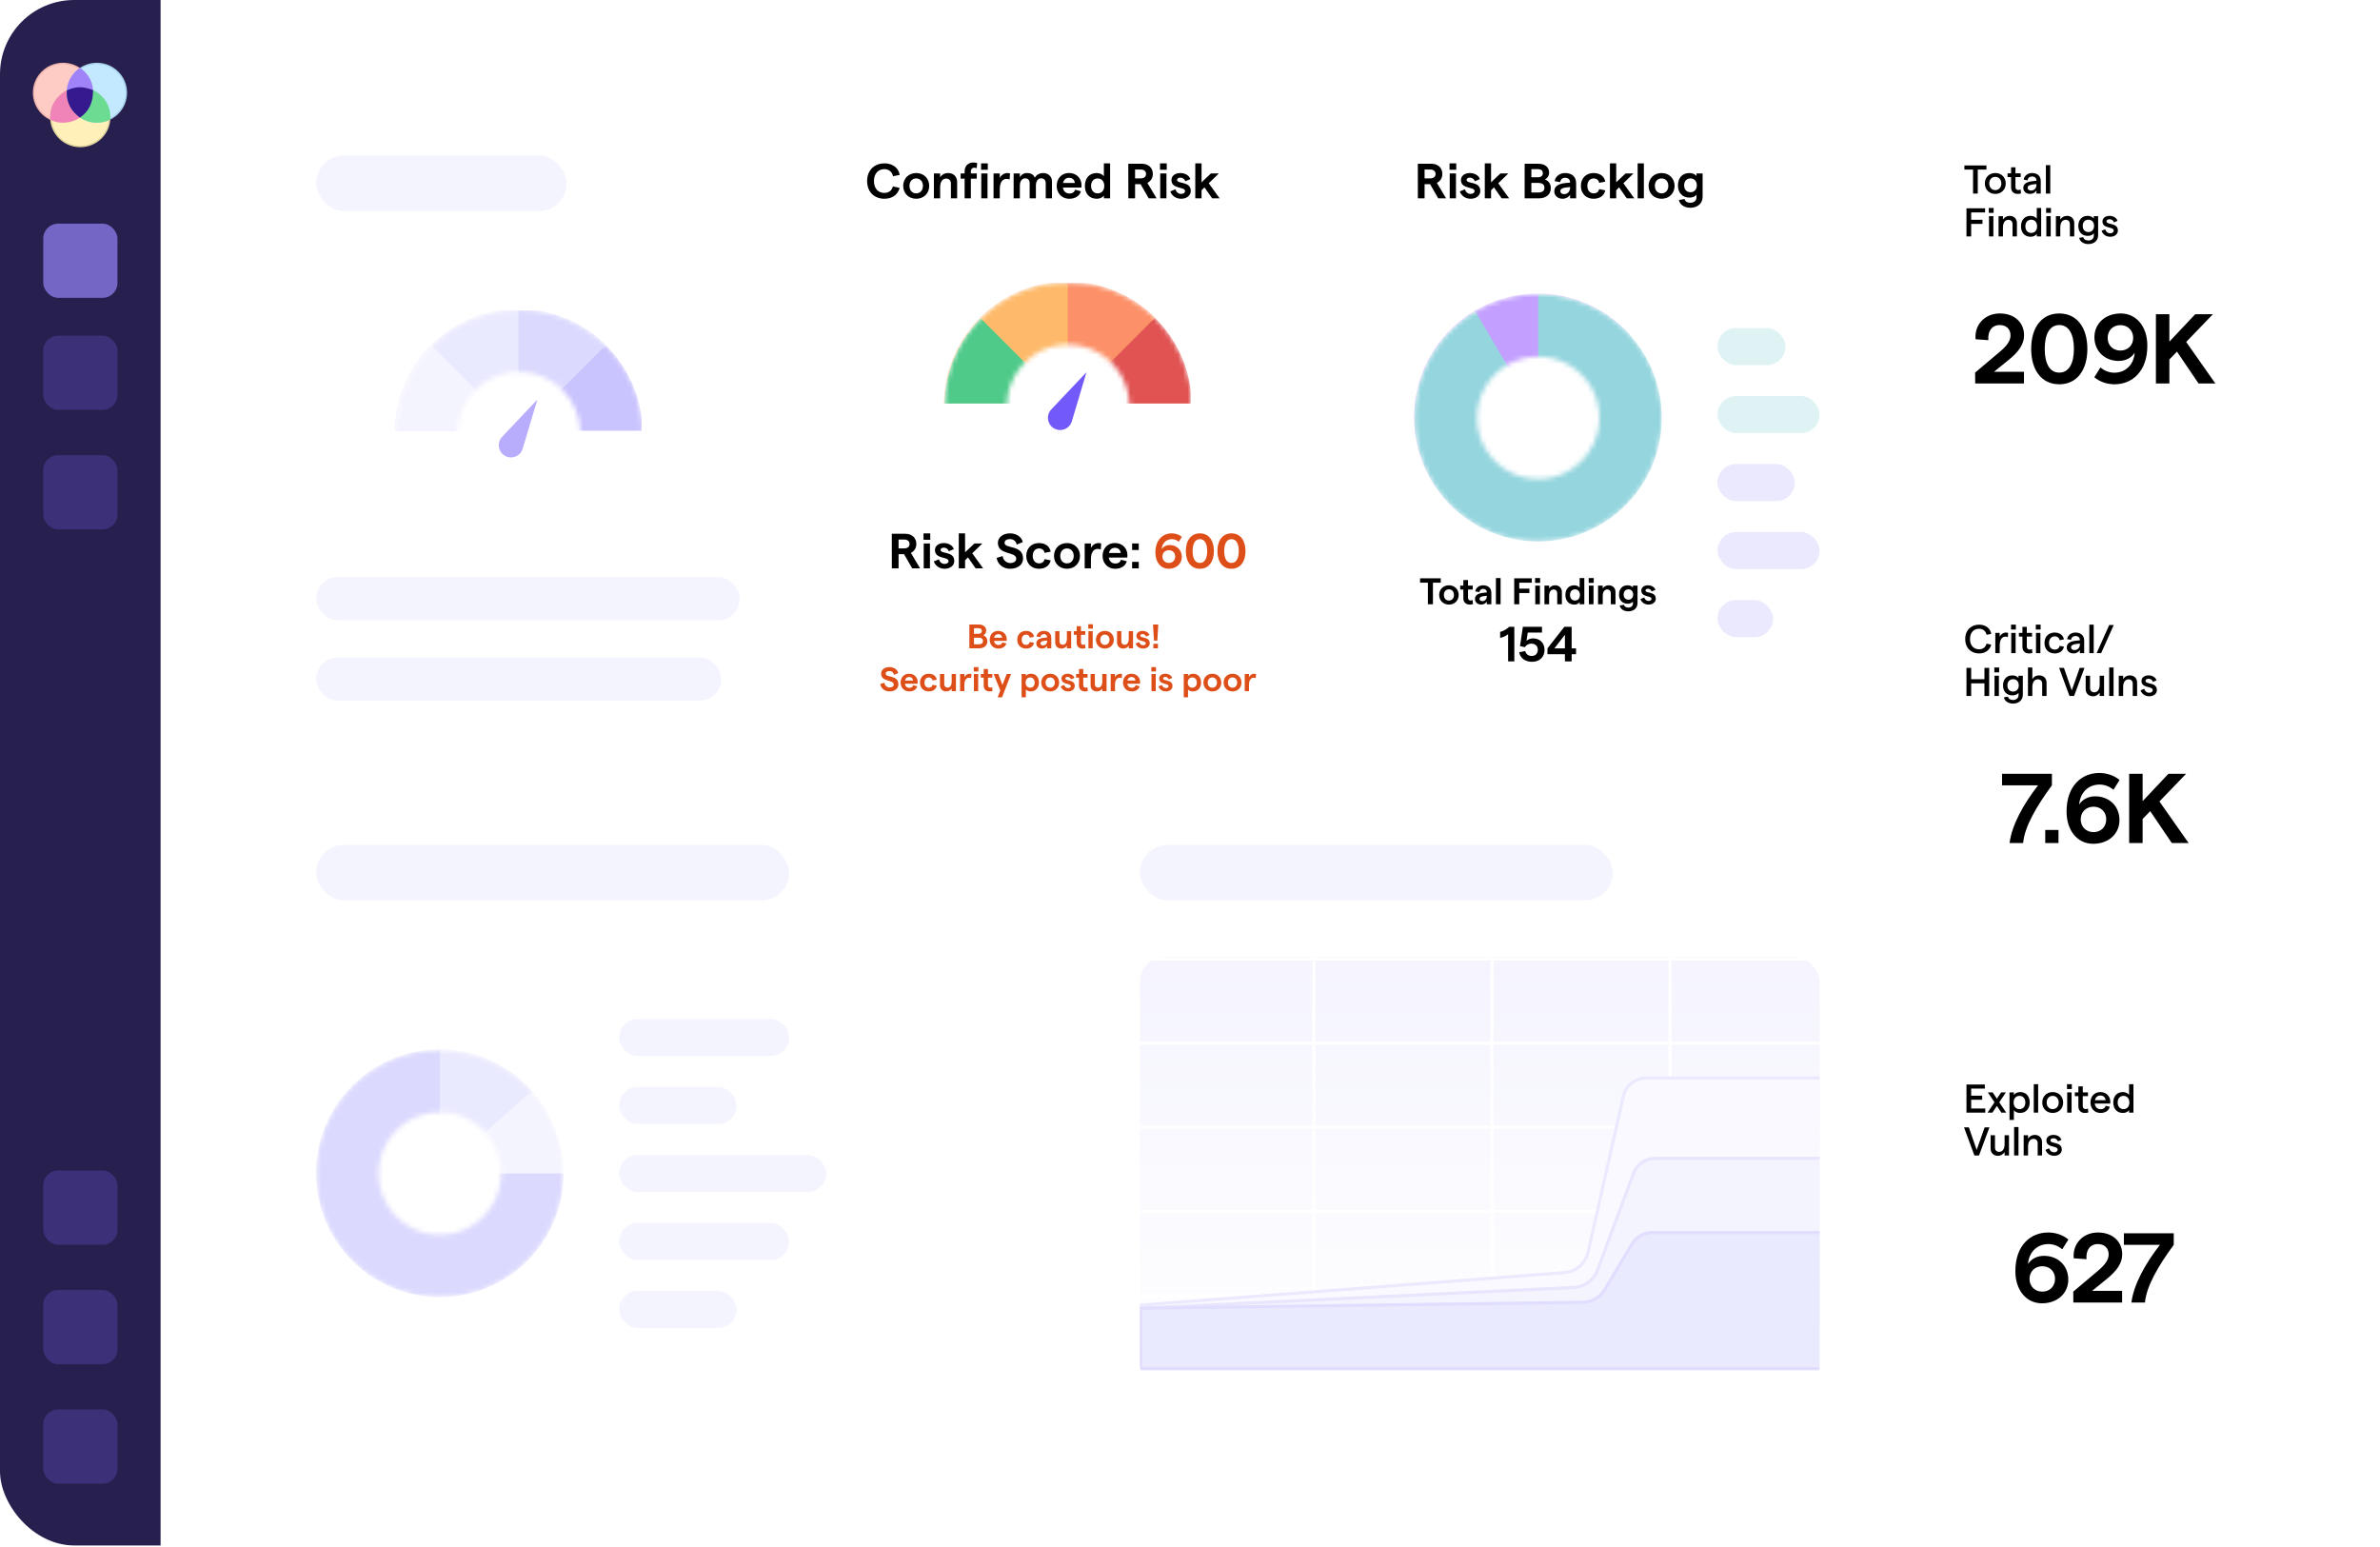 <?xml version="1.0" encoding="UTF-8"?> <svg xmlns="http://www.w3.org/2000/svg" width="500" height="325" viewBox="0 0 500 325" fill="none"><g clip-path="url(#clip0_7017_33074)"><rect width="500" height="324.675" fill="white"></rect><rect width="33.766" height="324.675" fill="#27204F"></rect><g clip-path="url(#clip1_7017_33074)"><path d="M8.867 15.133C11.283 12.732 15.205 12.732 17.621 15.133C20.037 17.534 20.037 21.428 17.621 23.829C15.205 26.23 11.283 26.23 8.867 23.829C6.451 21.429 6.451 17.534 8.867 15.133Z" fill="#FFCCC5"></path><path d="M13.244 25.779C11.62 25.779 9.996 25.165 8.759 23.936C7.562 22.746 6.903 21.164 6.903 19.48C6.903 17.797 7.562 16.215 8.759 15.025C11.233 12.567 15.255 12.567 17.728 15.025C18.925 16.214 19.585 17.797 19.585 19.48C19.585 21.164 18.925 22.746 17.728 23.936C16.492 25.165 14.868 25.779 13.244 25.779ZM8.974 15.24C7.834 16.372 7.206 17.878 7.206 19.48C7.206 21.083 7.834 22.588 8.974 23.721C10.151 24.891 11.698 25.476 13.244 25.476C14.79 25.476 16.337 24.891 17.515 23.721C18.654 22.588 19.282 21.083 19.282 19.48C19.282 17.878 18.654 16.372 17.515 15.24C15.16 12.9 11.328 12.9 8.974 15.24Z" fill="#EEB3AB"></path><path d="M12.483 20.282C14.899 17.88 18.822 17.88 21.238 20.282C23.654 22.683 23.654 26.576 21.238 28.977C18.822 31.379 14.899 31.379 12.483 28.977C10.067 26.576 10.067 22.682 12.483 20.282Z" fill="#FFEFB8"></path><path d="M16.861 30.93C15.237 30.93 13.613 30.315 12.377 29.087C11.18 27.896 10.52 26.315 10.52 24.631C10.52 22.948 11.18 21.366 12.377 20.175C14.849 17.718 18.873 17.718 21.345 20.175C22.542 21.365 23.201 22.947 23.201 24.631C23.201 26.314 22.542 27.896 21.345 29.087C20.108 30.315 18.484 30.93 16.86 30.93H16.861ZM16.861 18.635C15.314 18.635 13.768 19.221 12.591 20.39C11.451 21.523 10.824 23.029 10.824 24.631C10.824 26.233 11.451 27.739 12.591 28.872C13.768 30.041 15.315 30.627 16.861 30.627C18.408 30.627 19.954 30.041 21.131 28.872C22.271 27.739 22.898 26.233 22.898 24.631C22.898 23.029 22.271 21.523 21.131 20.39C19.954 19.22 18.407 18.635 16.861 18.635Z" fill="#E0D19B"></path><path d="M15.975 15.133C18.391 12.732 22.314 12.732 24.73 15.133C27.146 17.534 27.146 21.428 24.73 23.829C22.314 26.23 18.391 26.23 15.975 23.829C13.559 21.428 13.559 17.533 15.975 15.133Z" fill="#C2E9FF"></path><path d="M20.352 25.779C18.728 25.779 17.104 25.165 15.868 23.936C14.671 22.746 14.011 21.164 14.011 19.48C14.011 17.797 14.671 16.215 15.868 15.025C18.34 12.567 22.363 12.567 24.836 15.025C26.033 16.214 26.692 17.797 26.692 19.48C26.692 21.164 26.033 22.746 24.836 23.936C23.599 25.165 21.975 25.779 20.351 25.779H20.352ZM20.352 13.485C18.805 13.485 17.259 14.07 16.082 15.24C14.943 16.372 14.315 17.878 14.315 19.48C14.315 21.083 14.943 22.588 16.082 23.721C18.437 26.061 22.268 26.061 24.623 23.721C25.762 22.588 26.39 21.083 26.39 19.48C26.39 17.878 25.762 16.372 24.623 15.24C23.446 14.069 21.899 13.485 20.353 13.485H20.352Z" fill="#A7D1EA"></path><path fill-rule="evenodd" clip-rule="evenodd" d="M14.03 18.989C14.18 16.982 15.233 15.3 16.798 14.262C18.38 15.29 19.439 16.982 19.555 18.926C19.671 20.87 18.459 23.048 16.817 24.532C14.95 23.283 13.881 20.997 14.03 18.989Z" fill="#A183F9"></path><path fill-rule="evenodd" clip-rule="evenodd" d="M19.554 18.927C19.4 21.108 18.499 22.89 16.801 24.704C14.935 25.96 12.543 26.118 10.544 25.184C10.385 23.39 10.997 21.547 12.376 20.175C12.874 19.681 13.434 19.285 14.031 18.99C16.035 18.526 17.331 18.387 19.554 18.927Z" fill="#F084B8"></path><path fill-rule="evenodd" clip-rule="evenodd" d="M23.182 25.121C23.32 23.347 22.731 21.546 21.361 20.189C20.828 19.658 20.2 19.227 19.555 18.926C17.408 18.323 16.441 18.08 14.053 19.004C13.915 20.778 14.549 22.549 15.914 23.906C16.205 24.195 16.424 24.403 16.801 24.703C18.705 25.986 21.156 26.121 23.182 25.121Z" fill="#6CDC92"></path><path d="M16.801 24.702C18.736 23.343 19.555 21.562 19.555 18.925C17.569 18.158 15.985 18.079 14.03 18.988C13.887 21.661 15.016 23.402 16.801 24.702Z" fill="#35198E"></path></g><g filter="url(#filter0_d_7017_33074)"><rect x="9.091" y="45.426" width="15.584" height="15.584" rx="3.117" fill="#7466C5"></rect></g><rect x="9.091" y="70.523" width="15.584" height="15.584" rx="3.117" fill="#3C3178"></rect><rect x="9.091" y="95.623" width="15.584" height="15.584" rx="3.117" fill="#3C3178"></rect><rect x="9.091" y="245.906" width="15.584" height="15.584" rx="3.117" fill="#3C3178"></rect><rect x="9.091" y="271.006" width="15.584" height="15.584" rx="3.117" fill="#3C3178"></rect><rect x="9.091" y="296.104" width="15.584" height="15.584" rx="3.117" fill="#3C3178"></rect><rect width="466.234" height="324.675" transform="translate(33.766)" fill="white"></rect><g filter="url(#filter1_d_7017_33074)"><rect x="400.649" y="20.779" width="78.571" height="90.043" rx="5.195" fill="white" shape-rendering="crispEdges"></rect><path d="M414.509 40.672V35.624H412.686V34.763H417.32V35.624H415.497V40.672H414.509ZM419.18 40.739C417.897 40.739 416.985 39.819 416.985 38.545C416.985 37.27 417.897 36.35 419.18 36.35C420.454 36.35 421.375 37.27 421.375 38.545C421.375 39.819 420.454 40.739 419.18 40.739ZM417.913 38.545C417.913 39.363 418.42 39.938 419.18 39.938C419.931 39.938 420.446 39.363 420.446 38.545C420.446 37.726 419.931 37.152 419.18 37.152C418.42 37.152 417.913 37.726 417.913 38.545ZM424.573 40.638C424.371 40.706 424.134 40.739 423.898 40.739C423.096 40.739 422.497 40.3 422.497 39.33V37.202H421.754V36.417H422.497V35.151H423.417V36.417H424.514V37.202H423.417V39.279C423.417 39.701 423.653 39.921 423.999 39.921C424.16 39.921 424.354 39.895 424.514 39.819L424.573 40.638ZM427.824 37.92C427.824 37.397 427.461 37.076 426.904 37.076C426.389 37.076 426.026 37.38 425.967 37.886L425.14 37.734C425.275 36.898 426.001 36.35 426.904 36.35C427.985 36.35 428.728 36.958 428.728 38.021V40.672H427.824V40.022C427.58 40.452 427.056 40.739 426.491 40.739C425.646 40.739 425.064 40.208 425.064 39.482C425.064 38.646 425.714 38.199 427.022 38.063L427.824 37.979V37.92ZM425.967 39.456C425.967 39.794 426.246 40.03 426.676 40.03C427.394 40.03 427.816 39.532 427.824 38.84V38.663L427.014 38.756C426.322 38.832 425.967 39.085 425.967 39.456ZM429.809 40.672V34.695H430.729V40.672H429.809ZM413.125 49.672V43.763H417.033V44.624H414.113V46.177H416.485V47.038H414.113V49.672H413.125ZM417.856 49.672V45.417H418.776V49.672H417.856ZM417.814 44.717V43.695H418.827V44.717H417.814ZM419.867 49.672V45.417H420.787V46.126C421.074 45.671 421.564 45.35 422.189 45.35C423.092 45.35 423.725 45.949 423.725 46.869V49.672H422.805V47.08C422.805 46.548 422.476 46.177 421.935 46.177C421.218 46.177 420.787 46.785 420.787 47.806V49.672H419.867ZM426.612 49.739C425.312 49.739 424.577 48.828 424.577 47.545C424.577 46.261 425.312 45.35 426.595 45.35C427.144 45.35 427.642 45.595 427.895 45.949V43.695H428.815V49.672H427.895V49.132C427.692 49.486 427.177 49.739 426.612 49.739ZM425.498 47.545C425.498 48.38 425.987 48.938 426.73 48.938C427.473 48.938 427.962 48.38 427.962 47.545C427.962 46.7 427.473 46.152 426.73 46.152C425.987 46.152 425.498 46.7 425.498 47.545ZM429.9 49.672V45.417H430.82V49.672H429.9ZM429.858 44.717V43.695H430.871V44.717H429.858ZM431.911 49.672V45.417H432.832V46.126C433.119 45.671 433.608 45.35 434.233 45.35C435.136 45.35 435.769 45.949 435.769 46.869V49.672H434.849V47.08C434.849 46.548 434.52 46.177 433.98 46.177C433.262 46.177 432.832 46.785 432.832 47.806V49.672H431.911ZM438.614 49.554C437.347 49.554 436.621 48.684 436.621 47.452C436.621 46.219 437.347 45.35 438.597 45.35C439.137 45.35 439.627 45.578 439.871 45.907V45.417H440.783V49.435C440.783 50.533 439.947 51.276 438.723 51.276C437.727 51.276 436.942 50.744 436.807 49.959L437.668 49.824C437.719 50.246 438.166 50.525 438.723 50.525C439.407 50.525 439.88 50.119 439.88 49.528V49.013C439.669 49.334 439.171 49.554 438.614 49.554ZM437.542 47.452C437.542 48.237 438.014 48.752 438.74 48.752C439.458 48.752 439.931 48.237 439.931 47.452C439.931 46.667 439.458 46.152 438.74 46.152C438.014 46.152 437.542 46.667 437.542 47.452ZM443.33 49.739C442.292 49.739 441.701 49.098 441.507 48.49L442.267 48.169C442.41 48.625 442.739 49.005 443.33 49.005C443.769 49.005 444.065 48.752 444.065 48.448C444.065 47.528 441.693 48.127 441.693 46.515C441.693 45.848 442.275 45.35 443.195 45.35C443.997 45.35 444.673 45.772 444.858 46.397L444.099 46.717C443.989 46.295 443.592 46.059 443.204 46.059C442.799 46.059 442.545 46.219 442.545 46.498C442.545 47.317 444.934 46.692 444.934 48.439C444.934 49.174 444.293 49.739 443.33 49.739Z" fill="black"></path><path d="M414.959 80.564L414.938 78.279L420.112 73.915C421.692 72.585 422.377 71.546 422.377 70.445C422.377 69.136 421.484 68.284 420.112 68.284C418.492 68.284 417.557 69.552 417.723 71.463L415.042 71.276C414.751 68.18 417.037 65.853 420.112 65.853C423.188 65.853 425.224 67.723 425.224 70.445C425.224 72.273 424.164 73.894 421.775 75.785L418.907 78.112H425.203V80.564H414.959ZM432.62 80.731C428.921 80.731 426.718 77.78 426.718 73.292C426.718 68.803 428.921 65.853 432.62 65.853C436.318 65.853 438.521 68.803 438.521 73.292C438.521 77.78 436.318 80.731 432.62 80.731ZM429.565 73.292C429.565 76.409 430.625 78.279 432.62 78.279C434.614 78.279 435.695 76.409 435.695 73.292C435.695 70.175 434.614 68.284 432.62 68.284C430.625 68.284 429.565 70.175 429.565 73.292ZM445.115 75.827C442.144 75.827 440.004 73.749 440.004 70.84C440.004 67.931 442.31 65.853 445.531 65.853C448.814 65.853 451.121 68.596 451.121 72.627C451.121 78.071 447.9 80.731 444.243 80.731C442.684 80.731 441.147 80.232 439.983 79.255L441.271 77.198C442.019 77.842 443.058 78.299 444.18 78.299C446.591 78.299 448.295 76.554 448.461 74.102C447.796 75.183 446.549 75.827 445.115 75.827ZM442.788 70.985C442.767 72.523 443.89 73.645 445.448 73.645C447.027 73.645 448.149 72.523 448.149 70.985C448.149 69.427 447.027 68.305 445.448 68.305C443.89 68.305 442.788 69.427 442.788 70.985ZM455.75 80.564H452.924V66.019H455.75V71.775L461.174 66.019H464.893L459.283 71.837L465.413 80.564H461.88L457.35 73.874L455.75 75.515V80.564Z" fill="black"></path></g><g filter="url(#filter2_d_7017_33074)"><rect x="400.649" y="117.316" width="78.571" height="90.043" rx="5.195" fill="white" shape-rendering="crispEdges"></rect><path d="M415.767 137.277C414.239 137.277 412.863 136.272 412.863 134.254C412.863 132.237 414.256 131.232 415.767 131.232C417.135 131.232 418.122 131.984 418.333 133.157L417.354 133.368C417.185 132.575 416.586 132.093 415.767 132.093C414.687 132.093 413.868 132.853 413.868 134.254C413.868 135.656 414.678 136.407 415.767 136.407C416.594 136.407 417.152 135.96 417.337 135.217L418.325 135.428C418.038 136.567 417.092 137.277 415.767 137.277ZM421.825 133.849C421.673 133.782 421.471 133.748 421.277 133.748C420.652 133.748 420.103 134.305 420.103 135.622V137.209H419.183V132.954H420.103V133.765C420.331 133.258 420.888 132.887 421.403 132.887C421.564 132.887 421.749 132.912 421.876 132.963L421.825 133.849ZM422.53 137.209V132.954H423.45V137.209H422.53ZM422.488 132.254V131.232H423.501V132.254H422.488ZM426.956 137.175C426.753 137.243 426.517 137.277 426.28 137.277C425.479 137.277 424.879 136.838 424.879 135.867V133.74H424.136V132.954H424.879V131.688H425.799V132.954H426.897V133.74H425.799V135.816C425.799 136.238 426.036 136.458 426.382 136.458C426.542 136.458 426.736 136.432 426.897 136.356L426.956 137.175ZM427.732 137.209V132.954H428.652V137.209H427.732ZM427.69 132.254V131.232H428.703V132.254H427.69ZM431.651 137.277C430.376 137.277 429.515 136.39 429.515 135.082C429.515 133.773 430.376 132.887 431.651 132.887C432.698 132.887 433.449 133.444 433.593 134.322L432.698 134.499C432.613 134.018 432.217 133.689 431.676 133.689C430.942 133.689 430.469 134.238 430.469 135.082C430.469 135.926 430.95 136.475 431.676 136.475C432.217 136.475 432.597 136.179 432.698 135.681L433.601 135.858C433.424 136.745 432.689 137.277 431.651 137.277ZM436.95 134.457C436.95 133.934 436.587 133.613 436.03 133.613C435.515 133.613 435.152 133.917 435.093 134.423L434.266 134.271C434.401 133.436 435.127 132.887 436.03 132.887C437.111 132.887 437.853 133.495 437.853 134.558V137.209H436.95V136.559C436.705 136.99 436.182 137.277 435.616 137.277C434.772 137.277 434.19 136.745 434.19 136.019C434.19 135.183 434.84 134.736 436.148 134.601L436.95 134.516V134.457ZM435.093 135.993C435.093 136.331 435.372 136.567 435.802 136.567C436.52 136.567 436.942 136.069 436.95 135.377V135.2L436.14 135.293C435.448 135.369 435.093 135.622 435.093 135.993ZM438.935 137.209V131.232H439.855V137.209H438.935ZM440.465 137.217L443.116 131.3H444.07L441.411 137.217H440.465ZM416.898 140.3H417.894V146.209H416.898V143.558H414.113V146.209H413.125V140.3H414.113V142.689H416.898V140.3ZM419.018 146.209V141.954H419.938V146.209H419.018ZM418.976 141.254V140.232H419.989V141.254H418.976ZM422.794 146.091C421.528 146.091 420.802 145.221 420.802 143.989C420.802 142.756 421.528 141.887 422.777 141.887C423.317 141.887 423.807 142.115 424.052 142.444V141.954H424.963V145.973C424.963 147.07 424.128 147.813 422.904 147.813C421.908 147.813 421.123 147.281 420.987 146.496L421.849 146.361C421.899 146.783 422.347 147.062 422.904 147.062C423.587 147.062 424.06 146.656 424.06 146.065V145.551C423.849 145.871 423.351 146.091 422.794 146.091ZM421.722 143.989C421.722 144.774 422.195 145.289 422.921 145.289C423.638 145.289 424.111 144.774 424.111 143.989C424.111 143.204 423.638 142.689 422.921 142.689C422.195 142.689 421.722 143.204 421.722 143.989ZM426.042 146.209V140.232H426.962V142.689C427.257 142.157 427.755 141.887 428.355 141.887C429.317 141.887 429.95 142.486 429.95 143.415V146.209H429.03V143.626C429.03 143.06 428.676 142.714 428.102 142.714C427.393 142.714 426.962 143.33 426.962 144.369V146.209H426.042ZM434.762 146.209L432.585 140.3H433.598L435.244 145.044L436.915 140.3H437.92L435.733 146.209H434.762ZM442.026 141.954V146.209H441.106V145.5C440.819 145.956 440.329 146.277 439.705 146.277C438.801 146.277 438.168 145.677 438.168 144.757V141.954H439.088V144.546C439.088 145.078 439.418 145.449 439.958 145.449C440.675 145.449 441.106 144.841 441.106 143.82V141.954H442.026ZM443.106 146.209V140.232H444.026V146.209H443.106ZM445.118 146.209V141.954H446.038V142.664C446.325 142.208 446.815 141.887 447.439 141.887C448.342 141.887 448.976 142.486 448.976 143.406V146.209H448.055V143.617C448.055 143.086 447.726 142.714 447.186 142.714C446.468 142.714 446.038 143.322 446.038 144.343V146.209H445.118ZM451.525 146.277C450.486 146.277 449.895 145.635 449.701 145.027L450.461 144.706C450.604 145.162 450.934 145.542 451.525 145.542C451.964 145.542 452.259 145.289 452.259 144.985C452.259 144.065 449.887 144.664 449.887 143.052C449.887 142.385 450.469 141.887 451.39 141.887C452.191 141.887 452.867 142.309 453.053 142.934L452.293 143.254C452.183 142.832 451.786 142.596 451.398 142.596C450.993 142.596 450.74 142.756 450.74 143.035C450.74 143.854 453.129 143.229 453.129 144.977C453.129 145.711 452.487 146.277 451.525 146.277Z" fill="black"></path><path d="M422.18 177.102C422.658 173.32 425.068 168.977 428.165 164.987H420.601V162.556H431.074V164.987C427.832 169.372 425.318 173.715 425.027 177.102H422.18ZM429.673 174.359H432.458V177.102H429.673V174.359ZM440.158 167.294C443.129 167.294 445.269 169.372 445.269 172.281C445.269 175.19 442.963 177.268 439.742 177.268C436.459 177.268 434.152 174.525 434.152 170.494C434.152 165.05 437.373 162.39 441.03 162.39C442.589 162.39 444.126 162.889 445.29 163.865L444.002 165.922C443.254 165.278 442.215 164.821 441.093 164.821C438.682 164.821 436.978 166.566 436.812 169.018C437.477 167.938 438.724 167.294 440.158 167.294ZM437.124 172.135C437.124 173.694 438.246 174.816 439.825 174.816C441.383 174.816 442.485 173.694 442.485 172.135C442.506 170.598 441.383 169.476 439.825 169.476C438.246 169.476 437.124 170.598 437.124 172.135ZM450.13 177.102H447.304V162.556H450.13V168.312L455.553 162.556H459.272L453.662 168.374L459.792 177.102H456.259L451.73 170.411L450.13 172.052V177.102Z" fill="black"></path></g><g filter="url(#filter3_d_7017_33074)"><rect x="400.649" y="213.854" width="78.571" height="90.043" rx="5.195" fill="white" shape-rendering="crispEdges"></rect><path d="M413.125 233.746V227.837H416.983V228.698H414.113V230.184H416.426V231.045H414.113V232.877H417.076V233.746H413.125ZM420.454 233.746L419.517 232.336L418.571 233.746H417.55L419.01 231.577L417.618 229.492H418.622L419.517 230.817L420.403 229.492H421.408L420.015 231.577L421.475 233.746H420.454ZM422.167 235.282V229.492H423.087V230.032C423.324 229.686 423.822 229.424 424.413 229.424C425.671 229.424 426.413 230.336 426.413 231.619C426.413 232.902 425.637 233.814 424.362 233.814C423.847 233.814 423.349 233.594 423.087 233.256V235.282H422.167ZM423.028 231.619C423.028 232.455 423.518 233.012 424.261 233.012C425.004 233.012 425.493 232.455 425.493 231.619C425.493 230.775 425.004 230.226 424.261 230.226C423.518 230.226 423.028 230.775 423.028 231.619ZM427.262 233.746V227.769H428.182V233.746H427.262ZM431.24 233.814C429.957 233.814 429.045 232.893 429.045 231.619C429.045 230.344 429.957 229.424 431.24 229.424C432.515 229.424 433.435 230.344 433.435 231.619C433.435 232.893 432.515 233.814 431.24 233.814ZM429.974 231.619C429.974 232.438 430.481 233.012 431.24 233.012C431.992 233.012 432.507 232.438 432.507 231.619C432.507 230.8 431.992 230.226 431.24 230.226C430.481 230.226 429.974 230.8 429.974 231.619ZM434.286 233.746V229.492H435.206V233.746H434.286ZM434.243 228.791V227.769H435.256V228.791H434.243ZM438.711 233.712C438.509 233.78 438.272 233.814 438.036 233.814C437.234 233.814 436.635 233.375 436.635 232.404V230.277H435.892V229.492H436.635V228.225H437.555V229.492H438.652V230.277H437.555V232.353C437.555 232.775 437.791 232.995 438.137 232.995C438.298 232.995 438.492 232.969 438.652 232.893L438.711 233.712ZM439.169 231.619C439.169 230.471 439.895 229.424 441.245 229.424C442.613 229.424 443.339 230.42 443.339 231.458C443.339 231.585 443.33 231.762 443.322 231.838H440.072C440.156 232.573 440.629 233.029 441.304 233.029C441.862 233.029 442.258 232.767 442.368 232.303L443.238 232.522C443.01 233.341 442.284 233.814 441.288 233.814C439.937 233.814 439.169 232.767 439.169 231.619ZM440.114 231.138H442.36C442.301 230.564 441.921 230.15 441.245 230.15C440.663 230.15 440.249 230.505 440.114 231.138ZM446.001 233.814C444.701 233.814 443.967 232.902 443.967 231.619C443.967 230.336 444.701 229.424 445.984 229.424C446.533 229.424 447.031 229.669 447.284 230.023V227.769H448.204V233.746H447.284V233.206C447.082 233.56 446.567 233.814 446.001 233.814ZM444.887 231.619C444.887 232.455 445.376 233.012 446.119 233.012C446.862 233.012 447.352 232.455 447.352 231.619C447.352 230.775 446.862 230.226 446.119 230.226C445.376 230.226 444.887 230.775 444.887 231.619ZM414.788 242.746L412.61 236.837H413.623L415.269 241.581L416.941 236.837H417.945L415.759 242.746H414.788ZM422.052 238.492V242.746H421.132V242.037C420.844 242.493 420.355 242.814 419.73 242.814C418.827 242.814 418.194 242.214 418.194 241.294V238.492H419.114V241.083C419.114 241.615 419.443 241.986 419.983 241.986C420.701 241.986 421.132 241.379 421.132 240.357V238.492H422.052ZM423.132 242.746V236.769H424.052V242.746H423.132ZM425.143 242.746V238.492H426.063V239.201C426.35 238.745 426.84 238.424 427.465 238.424C428.368 238.424 429.001 239.023 429.001 239.943V242.746H428.081V240.155C428.081 239.623 427.752 239.251 427.211 239.251C426.494 239.251 426.063 239.859 426.063 240.881V242.746H425.143ZM431.55 242.814C430.512 242.814 429.921 242.172 429.727 241.564L430.486 241.243C430.63 241.699 430.959 242.079 431.55 242.079C431.989 242.079 432.285 241.826 432.285 241.522C432.285 240.602 429.912 241.201 429.912 239.589C429.912 238.922 430.495 238.424 431.415 238.424C432.217 238.424 432.892 238.846 433.078 239.471L432.318 239.792C432.209 239.369 431.812 239.133 431.423 239.133C431.018 239.133 430.765 239.293 430.765 239.572C430.765 240.391 433.154 239.766 433.154 241.514C433.154 242.248 432.512 242.814 431.55 242.814Z" fill="black"></path><path d="M429.402 263.831C432.374 263.831 434.514 265.909 434.514 268.818C434.514 271.727 432.207 273.805 428.987 273.805C425.704 273.805 423.397 271.062 423.397 267.031C423.397 261.587 426.618 258.927 430.275 258.927C431.833 258.927 433.371 259.426 434.535 260.402L433.246 262.459C432.498 261.815 431.459 261.358 430.337 261.358C427.927 261.358 426.223 263.104 426.057 265.556C426.722 264.475 427.968 263.831 429.402 263.831ZM426.368 268.672C426.368 270.231 427.491 271.353 429.07 271.353C430.628 271.353 431.729 270.231 431.729 268.672C431.75 267.135 430.628 266.013 429.07 266.013C427.491 266.013 426.368 267.135 426.368 268.672ZM435.576 273.639L435.556 271.353L440.73 266.989C442.309 265.659 442.995 264.62 442.995 263.519C442.995 262.21 442.101 261.358 440.73 261.358C439.109 261.358 438.174 262.626 438.34 264.537L435.66 264.35C435.369 261.254 437.654 258.927 440.73 258.927C443.805 258.927 445.841 260.797 445.841 263.519C445.841 265.348 444.782 266.969 442.392 268.859L439.525 271.187H445.821V273.639H435.576ZM447.776 273.639C448.254 269.857 450.664 265.514 453.76 261.524H446.197V259.093H456.67V261.524C453.428 265.909 450.914 270.252 450.623 273.639H447.776Z" fill="black"></path></g><g opacity="0.5"><rect x="66.439" y="32.672" width="52.597" height="11.688" rx="5.844" fill="#EAE9FE"></rect><g clip-path="url(#clip2_7017_33074)"><mask id="mask0_7017_33074" style="mask-type:alpha" maskUnits="userSpaceOnUse" x="83" y="65" width="53" height="52"><circle cx="109.031" cy="91.015" r="19.415" stroke="black" stroke-width="13.118"></circle></mask><g mask="url(#mask0_7017_33074)"><path d="M109.031 116.989C102.829 116.989 96.832 114.77 92.124 110.733C87.416 106.696 84.308 101.108 83.361 94.979C82.415 88.85 83.692 82.584 86.964 77.315C90.235 72.046 95.283 68.121 101.196 66.251C107.109 64.38 113.496 64.687 119.203 67.116C124.909 69.544 129.558 73.935 132.309 79.493C135.061 85.051 135.732 91.41 134.203 97.421C132.673 103.431 129.044 108.695 123.971 112.263L109.031 91.015L109.031 116.989Z" fill="#9489FC"></path><path d="M134.903 90.871C134.903 96.88 132.819 102.703 129.007 107.348C125.195 111.993 119.89 115.173 113.996 116.345C108.102 117.518 101.984 116.61 96.684 113.778C91.385 110.945 87.231 106.362 84.932 100.81C82.632 95.258 82.329 89.081 84.073 83.331C85.817 77.58 89.502 72.612 94.498 69.274C99.495 65.935 105.494 64.433 111.475 65.022C117.455 65.611 123.046 68.255 127.295 72.504L108.929 90.871H134.903Z" fill="#B8B4FE"></path><path d="M134.903 90.871C134.903 96.008 133.379 101.029 130.525 105.301C127.671 109.572 123.615 112.901 118.868 114.867C114.122 116.833 108.9 117.348 103.861 116.345C98.823 115.343 94.195 112.869 90.562 109.237C86.93 105.604 84.456 100.976 83.454 95.938C82.451 90.899 82.966 85.677 84.932 80.931C86.898 76.184 90.227 72.128 94.498 69.274C98.77 66.42 103.791 64.897 108.929 64.897V90.871H134.903Z" fill="#D6D5FF"></path><path d="M135.005 91.015C135.005 95.287 133.952 99.492 131.938 103.259C129.925 107.026 127.013 110.239 123.462 112.612C119.91 114.985 115.828 116.445 111.577 116.864C107.326 117.283 103.038 116.647 99.091 115.012C95.145 113.377 91.663 110.795 88.953 107.493C86.243 104.191 84.389 100.272 83.556 96.082C82.723 91.893 82.936 87.563 84.176 83.475C85.415 79.388 87.644 75.669 90.665 72.649L109.031 91.015H135.005Z" fill="#EAE9FE"></path></g></g><path d="M112.889 83.94L109.81 94.261C109.337 95.849 107.505 96.578 106.071 95.749C104.636 94.921 104.351 92.97 105.489 91.766L112.889 83.94Z" fill="#7259F9"></path><rect x="66.439" y="121.225" width="88.961" height="9.091" rx="4.545" fill="#EAE9FE"></rect><rect x="66.439" y="138.107" width="85.089" height="9.091" rx="4.545" fill="#EAE9FE"></rect></g><g filter="url(#filter4_d_7017_33074)"><path d="M169.913 25.974C169.913 23.105 172.239 20.779 175.108 20.779H273.593C276.462 20.779 278.788 23.105 278.788 25.974V153.896C278.788 156.765 276.462 159.091 273.593 159.091H175.108C172.239 159.091 169.913 156.765 169.913 153.896V25.974Z" fill="white" shape-rendering="crispEdges"></path><path d="M185.785 41.755C183.863 41.755 182.17 40.498 182.17 38.035C182.17 35.573 183.894 34.316 185.785 34.316C187.531 34.316 188.767 35.272 189.017 36.737L187.614 37.028C187.427 36.103 186.72 35.532 185.785 35.532C184.559 35.532 183.604 36.404 183.604 38.035C183.604 39.667 184.549 40.529 185.785 40.529C186.731 40.529 187.385 40.01 187.572 39.158L188.996 39.469C188.643 40.893 187.458 41.755 185.785 41.755ZM192.481 41.755C190.892 41.755 189.749 40.612 189.749 39.054C189.749 37.495 190.892 36.352 192.481 36.352C194.071 36.352 195.214 37.495 195.214 39.054C195.214 40.612 194.071 41.755 192.481 41.755ZM191.068 39.054C191.068 39.989 191.629 40.623 192.481 40.623C193.323 40.623 193.894 39.989 193.894 39.054C193.894 38.119 193.323 37.485 192.481 37.485C191.629 37.485 191.068 38.119 191.068 39.054ZM196.198 41.672V36.435H197.507V37.225C197.84 36.716 198.432 36.352 199.169 36.352C200.312 36.352 201.081 37.1 201.081 38.243V41.672H199.772V38.555C199.772 37.942 199.388 37.516 198.775 37.516C197.975 37.516 197.507 38.202 197.507 39.376V41.672H196.198ZM202.652 41.672V37.537H201.81V36.435H202.652V36.03C202.652 34.804 203.441 34.139 204.501 34.139C204.771 34.139 205.041 34.181 205.29 34.254L205.197 35.334C205.02 35.261 204.844 35.23 204.677 35.23C204.241 35.23 203.961 35.542 203.961 36.03V36.435H205.207V37.537H203.961V41.672H202.652ZM206.151 41.672V36.435H207.46V41.672H206.151ZM206.11 35.667V34.316H207.523V35.667H206.11ZM212.105 37.703C211.918 37.62 211.669 37.578 211.44 37.578C210.702 37.578 210.038 38.191 210.038 39.75V41.672H208.728V36.435H210.038V37.391C210.297 36.799 210.983 36.352 211.617 36.352C211.804 36.352 212.032 36.384 212.188 36.435L212.105 37.703ZM212.949 41.672V36.435H214.258V37.236C214.549 36.716 215.038 36.352 215.765 36.352C216.596 36.352 217.157 36.706 217.396 37.339C217.677 36.809 218.3 36.352 219.131 36.352C220.264 36.352 221.001 37.09 221.001 38.119V41.672H219.692V38.482C219.692 37.859 219.349 37.464 218.736 37.464C218.03 37.464 217.625 38.077 217.625 39.002V41.672H216.315V38.482C216.315 37.859 215.983 37.464 215.38 37.464C214.664 37.464 214.258 38.087 214.258 39.012V41.672H212.949ZM221.993 39.054C221.993 37.693 222.845 36.352 224.58 36.352C226.346 36.352 227.209 37.661 227.209 38.877C227.209 39.064 227.198 39.293 227.188 39.397H223.302C223.416 40.186 223.925 40.654 224.674 40.654C225.287 40.654 225.723 40.363 225.858 39.854L227.084 40.186C226.793 41.173 225.879 41.755 224.653 41.755C222.918 41.755 221.993 40.415 221.993 39.054ZM223.333 38.441H225.806C225.744 37.817 225.338 37.35 224.58 37.35C223.936 37.35 223.479 37.734 223.333 38.441ZM230.412 41.755C228.843 41.755 227.918 40.654 227.918 39.054C227.918 37.454 228.843 36.352 230.391 36.352C231.046 36.352 231.607 36.623 231.908 37.017V34.316H233.217V41.672H231.908V41.069C231.648 41.485 231.066 41.755 230.412 41.755ZM229.217 39.054C229.217 39.999 229.768 40.623 230.599 40.623C231.44 40.623 231.991 39.999 231.991 39.054C231.991 38.108 231.44 37.485 230.599 37.485C229.768 37.485 229.217 38.108 229.217 39.054ZM237.048 41.672L237.037 34.399H239.843C241.266 34.399 242.191 35.241 242.191 36.55C242.191 37.371 241.765 38.067 241.048 38.42L242.98 41.672H241.328L239.614 38.69H238.461V41.672H237.048ZM238.461 37.474H239.624C240.352 37.474 240.767 37.132 240.767 36.55C240.767 35.968 240.352 35.615 239.624 35.615H238.461V37.474ZM243.743 41.672V36.435H245.052V41.672H243.743ZM243.701 35.667V34.316H245.114V35.667H243.701ZM248.148 41.755C246.881 41.755 246.122 40.976 245.863 40.207L246.933 39.771C247.089 40.3 247.494 40.737 248.148 40.737C248.637 40.737 248.959 40.477 248.959 40.145C248.959 39.158 246.102 39.802 246.102 37.817C246.102 36.997 246.818 36.352 247.961 36.352C248.98 36.352 249.842 36.872 250.07 37.63L249.011 38.077C248.865 37.578 248.408 37.319 247.982 37.319C247.567 37.319 247.286 37.495 247.286 37.797C247.286 38.721 250.164 37.984 250.164 40.124C250.164 41.028 249.354 41.755 248.148 41.755ZM252.428 41.672H251.109V34.316H252.428V38.295L254.402 36.435H256.065L253.935 38.503L256.231 41.672H254.652L253.041 39.365L252.428 39.968V41.672Z" fill="black"></path><g clip-path="url(#clip3_7017_33074)"><mask id="mask1_7017_33074" style="mask-type:alpha" maskUnits="userSpaceOnUse" x="198" y="59" width="53" height="53"><circle cx="224.399" cy="85.261" r="19.415" stroke="black" stroke-width="13.118"></circle></mask><g mask="url(#mask1_7017_33074)"><path d="M224.399 111.235C218.197 111.235 212.2 109.016 207.492 104.979C202.783 100.942 199.675 95.354 198.729 89.225C197.782 83.096 199.06 76.83 202.331 71.561C205.602 66.292 210.651 62.368 216.564 60.497C222.477 58.626 228.864 58.933 234.57 61.362C240.277 63.79 244.926 68.181 247.677 73.739C250.428 79.297 251.1 85.656 249.57 91.666C248.041 97.677 244.411 102.941 239.338 106.509L224.399 85.261L224.399 111.235Z" fill="#E05352"></path><path d="M250.27 85.119C250.27 91.128 248.187 96.951 244.374 101.596C240.562 106.242 235.257 109.421 229.364 110.593C223.47 111.766 217.352 110.858 212.052 108.026C206.753 105.193 202.599 100.61 200.299 95.058C198 89.507 197.696 83.329 199.441 77.579C201.185 71.828 204.869 66.861 209.866 63.522C214.862 60.183 220.862 58.681 226.842 59.27C232.822 59.859 238.414 62.503 242.663 66.752L224.296 85.119H250.27Z" fill="#FC9068"></path><path d="M250.27 85.119C250.27 90.256 248.747 95.278 245.893 99.549C243.039 103.82 238.982 107.15 234.236 109.115C229.49 111.081 224.267 111.596 219.229 110.593C214.191 109.591 209.562 107.118 205.93 103.485C202.297 99.852 199.824 95.224 198.821 90.186C197.819 85.147 198.334 79.925 200.299 75.179C202.265 70.433 205.594 66.376 209.866 63.522C214.137 60.668 219.159 59.145 224.296 59.145V85.119H250.27Z" fill="#FEBA6A"></path><path d="M250.373 85.261C250.373 89.533 249.32 93.738 247.306 97.505C245.293 101.272 242.381 104.485 238.83 106.858C235.278 109.231 231.196 110.691 226.945 111.11C222.694 111.529 218.406 110.893 214.459 109.258C210.513 107.623 207.031 105.041 204.321 101.739C201.611 98.437 199.758 94.518 198.924 90.328C198.091 86.139 198.304 81.809 199.544 77.721C200.784 73.634 203.013 69.915 206.033 66.895L224.399 85.261H250.373Z" fill="#4FCA89"></path></g></g><path d="M228.257 78.186L225.178 88.507C224.705 90.095 222.873 90.824 221.438 89.995C220.004 89.167 219.719 87.216 220.857 86.013L228.257 78.186Z" fill="#7259F9"></path><path d="M187.364 119.406L187.354 112.134H190.159C191.582 112.134 192.507 112.975 192.507 114.284C192.507 115.105 192.081 115.801 191.364 116.154L193.297 119.406H191.645L189.93 116.424H188.777V119.406H187.364ZM188.777 115.209H189.941C190.668 115.209 191.084 114.866 191.084 114.284C191.084 113.702 190.668 113.349 189.941 113.349H188.777V115.209ZM194.059 119.406V114.17H195.368V119.406H194.059ZM194.017 113.401V112.05H195.43V113.401H194.017ZM198.465 119.489C197.197 119.489 196.439 118.71 196.179 117.941L197.249 117.505C197.405 118.035 197.81 118.471 198.465 118.471C198.953 118.471 199.275 118.211 199.275 117.879C199.275 116.892 196.418 117.536 196.418 115.552C196.418 114.731 197.135 114.087 198.278 114.087C199.296 114.087 200.158 114.606 200.387 115.365L199.327 115.811C199.182 115.313 198.724 115.053 198.298 115.053C197.883 115.053 197.602 115.23 197.602 115.531C197.602 116.456 200.48 115.718 200.48 117.858C200.48 118.762 199.67 119.489 198.465 119.489ZM202.745 119.406H201.425V112.05H202.745V116.03L204.719 114.17H206.381L204.251 116.237L206.547 119.406H204.968L203.358 117.1L202.745 117.702V119.406ZM212.186 119.489C210.753 119.489 209.558 118.523 209.381 117.204L210.638 116.819C210.753 117.692 211.428 118.284 212.238 118.284C212.997 118.284 213.496 117.921 213.496 117.37C213.496 115.801 209.641 116.684 209.641 114.045C209.641 112.882 210.732 112.05 212.166 112.05C213.548 112.05 214.638 112.788 214.867 113.889L213.599 114.409C213.454 113.702 212.924 113.256 212.166 113.256C211.47 113.256 211.044 113.557 211.044 114.045C211.044 115.365 214.929 114.388 214.929 117.339C214.929 118.627 213.828 119.489 212.186 119.489ZM218.263 119.489C216.694 119.489 215.603 118.388 215.603 116.788C215.603 115.188 216.694 114.087 218.263 114.087C219.603 114.087 220.548 114.783 220.725 115.895L219.447 116.144C219.353 115.593 218.917 115.219 218.304 115.219C217.494 115.219 216.964 115.832 216.964 116.788C216.964 117.744 217.494 118.357 218.304 118.357C218.917 118.357 219.322 118.024 219.447 117.463L220.725 117.723C220.527 118.824 219.582 119.489 218.263 119.489ZM224.159 119.489C222.569 119.489 221.427 118.347 221.427 116.788C221.427 115.23 222.569 114.087 224.159 114.087C225.749 114.087 226.892 115.23 226.892 116.788C226.892 118.347 225.749 119.489 224.159 119.489ZM222.746 116.788C222.746 117.723 223.307 118.357 224.159 118.357C225.001 118.357 225.572 117.723 225.572 116.788C225.572 115.853 225.001 115.219 224.159 115.219C223.307 115.219 222.746 115.853 222.746 116.788ZM231.253 115.437C231.066 115.354 230.816 115.313 230.588 115.313C229.85 115.313 229.185 115.926 229.185 117.484V119.406H227.876V114.17H229.185V115.126C229.445 114.534 230.131 114.087 230.764 114.087C230.951 114.087 231.18 114.118 231.336 114.17L231.253 115.437ZM231.634 116.788C231.634 115.427 232.486 114.087 234.221 114.087C235.987 114.087 236.849 115.396 236.849 116.611C236.849 116.798 236.839 117.027 236.828 117.131H232.943C233.057 117.921 233.566 118.388 234.314 118.388C234.927 118.388 235.363 118.097 235.499 117.588L236.725 117.921C236.434 118.908 235.519 119.489 234.293 119.489C232.558 119.489 231.634 118.149 231.634 116.788ZM232.974 116.175H235.447C235.384 115.552 234.979 115.084 234.221 115.084C233.576 115.084 233.119 115.469 232.974 116.175ZM237.839 114.17H239.232V115.541H237.839V114.17ZM237.839 119.406V118.035H239.232V119.406H237.839Z" fill="black"></path><path d="M245.726 114.502C247.212 114.502 248.282 115.541 248.282 116.996C248.282 118.45 247.129 119.489 245.518 119.489C243.877 119.489 242.724 118.118 242.724 116.102C242.724 113.38 244.334 112.05 246.163 112.05C246.942 112.05 247.711 112.3 248.292 112.788L247.648 113.817C247.274 113.495 246.755 113.266 246.194 113.266C244.988 113.266 244.137 114.139 244.053 115.365C244.386 114.824 245.009 114.502 245.726 114.502ZM244.209 116.923C244.209 117.702 244.77 118.263 245.56 118.263C246.339 118.263 246.89 117.702 246.89 116.923C246.9 116.154 246.339 115.593 245.56 115.593C244.77 115.593 244.209 116.154 244.209 116.923ZM252.076 119.489C250.227 119.489 249.126 118.014 249.126 115.77C249.126 113.526 250.227 112.05 252.076 112.05C253.926 112.05 255.027 113.526 255.027 115.77C255.027 118.014 253.926 119.489 252.076 119.489ZM250.549 115.77C250.549 117.328 251.079 118.263 252.076 118.263C253.074 118.263 253.614 117.328 253.614 115.77C253.614 114.211 253.074 113.266 252.076 113.266C251.079 113.266 250.549 114.211 250.549 115.77ZM258.712 119.489C256.863 119.489 255.761 118.014 255.761 115.77C255.761 113.526 256.863 112.05 258.712 112.05C260.561 112.05 261.663 113.526 261.663 115.77C261.663 118.014 260.561 119.489 258.712 119.489ZM257.185 115.77C257.185 117.328 257.715 118.263 258.712 118.263C259.709 118.263 260.25 117.328 260.25 115.77C260.25 114.211 259.709 113.266 258.712 113.266C257.715 113.266 257.185 114.211 257.185 115.77Z" fill="#DE4E18"></path><path d="M203.648 136.199V131.199H205.612C206.527 131.199 207.184 131.656 207.184 132.485C207.184 132.956 206.884 133.314 206.577 133.471C207.048 133.649 207.427 134.049 207.427 134.714C207.427 135.649 206.727 136.199 205.684 136.199H203.648ZM204.619 135.356H205.584C206.212 135.356 206.505 135.121 206.505 134.671C206.505 134.214 206.212 133.971 205.584 133.971H204.619V135.356ZM204.619 133.149H205.541C206.034 133.149 206.277 132.935 206.277 132.564C206.277 132.185 206.034 131.978 205.527 131.978H204.619V133.149ZM207.919 134.399C207.919 133.464 208.504 132.542 209.697 132.542C210.911 132.542 211.504 133.442 211.504 134.278C211.504 134.406 211.497 134.564 211.49 134.635H208.819C208.897 135.178 209.247 135.499 209.761 135.499C210.183 135.499 210.483 135.299 210.576 134.949L211.419 135.178C211.219 135.856 210.59 136.256 209.747 136.256C208.554 136.256 207.919 135.335 207.919 134.399ZM208.84 133.978H210.54C210.497 133.549 210.219 133.228 209.697 133.228C209.254 133.228 208.94 133.492 208.84 133.978ZM215.537 136.256C214.458 136.256 213.708 135.499 213.708 134.399C213.708 133.299 214.458 132.542 215.537 132.542C216.458 132.542 217.108 133.021 217.23 133.785L216.351 133.956C216.287 133.578 215.987 133.321 215.565 133.321C215.008 133.321 214.644 133.742 214.644 134.399C214.644 135.056 215.008 135.478 215.565 135.478C215.987 135.478 216.265 135.249 216.351 134.864L217.23 135.042C217.094 135.799 216.444 136.256 215.537 136.256ZM219.991 133.885C219.991 133.478 219.712 133.228 219.277 133.228C218.884 133.228 218.605 133.471 218.562 133.856L217.762 133.714C217.877 132.999 218.512 132.542 219.277 132.542C220.22 132.542 220.862 133.049 220.862 134.006V136.199H219.991V135.678C219.791 136.028 219.355 136.256 218.912 136.256C218.205 136.256 217.712 135.799 217.712 135.185C217.712 134.478 218.248 134.099 219.32 133.985L219.991 133.921V133.885ZM218.584 135.156C218.584 135.406 218.784 135.592 219.112 135.592C219.67 135.592 219.991 135.171 219.991 134.642V134.564L219.305 134.642C218.827 134.699 218.584 134.899 218.584 135.156ZM225.036 132.599V136.199H224.136V135.656C223.907 136.006 223.5 136.256 222.993 136.256C222.207 136.256 221.679 135.742 221.679 134.956V132.599H222.579V134.742C222.579 135.164 222.843 135.456 223.264 135.456C223.814 135.456 224.136 134.985 224.136 134.178V132.599H225.036ZM228.041 136.164C227.863 136.228 227.67 136.256 227.463 136.256C226.734 136.256 226.191 135.864 226.191 135.021V133.356H225.584V132.599H226.191V131.542H227.091V132.599H227.999V133.356H227.091V134.935C227.091 135.278 227.277 135.464 227.556 135.464C227.691 135.464 227.849 135.442 227.977 135.378L228.041 136.164ZM228.661 136.199V132.599H229.561V136.199H228.661ZM228.633 132.071V131.142H229.604V132.071H228.633ZM232.119 136.256C231.026 136.256 230.24 135.471 230.24 134.399C230.24 133.328 231.026 132.542 232.119 132.542C233.211 132.542 233.997 133.328 233.997 134.399C233.997 135.471 233.211 136.256 232.119 136.256ZM231.147 134.399C231.147 135.042 231.533 135.478 232.119 135.478C232.697 135.478 233.09 135.042 233.09 134.399C233.09 133.756 232.697 133.321 232.119 133.321C231.533 133.321 231.147 133.756 231.147 134.399ZM238.031 132.599V136.199H237.131V135.656C236.902 136.006 236.495 136.256 235.988 136.256C235.202 136.256 234.674 135.742 234.674 134.956V132.599H235.574V134.742C235.574 135.164 235.838 135.456 236.26 135.456C236.81 135.456 237.131 134.985 237.131 134.178V132.599H238.031ZM240.158 136.256C239.287 136.256 238.765 135.721 238.587 135.192L239.322 134.892C239.43 135.256 239.708 135.556 240.158 135.556C240.494 135.556 240.715 135.378 240.715 135.149C240.715 134.471 238.751 134.914 238.751 133.549C238.751 132.985 239.244 132.542 240.03 132.542C240.73 132.542 241.322 132.899 241.48 133.421L240.751 133.728C240.651 133.385 240.337 133.206 240.044 133.206C239.758 133.206 239.565 133.328 239.565 133.535C239.565 134.171 241.544 133.664 241.544 135.135C241.544 135.756 240.987 136.256 240.158 136.256ZM242.436 134.592L242.229 131.199H243.336L243.136 134.592H242.436ZM242.308 136.199V135.256H243.265V136.199H242.308ZM186.855 145.256C185.869 145.256 185.048 144.592 184.926 143.685L185.79 143.421C185.869 144.021 186.333 144.428 186.89 144.428C187.412 144.428 187.755 144.178 187.755 143.799C187.755 142.721 185.105 143.328 185.105 141.514C185.105 140.714 185.855 140.142 186.84 140.142C187.79 140.142 188.54 140.649 188.698 141.406L187.826 141.764C187.726 141.278 187.362 140.971 186.84 140.971C186.362 140.971 186.069 141.178 186.069 141.514C186.069 142.421 188.74 141.749 188.74 143.778C188.74 144.664 187.983 145.256 186.855 145.256ZM189.203 143.399C189.203 142.464 189.789 141.542 190.982 141.542C192.196 141.542 192.789 142.442 192.789 143.278C192.789 143.406 192.782 143.564 192.775 143.635H190.103C190.182 144.178 190.532 144.499 191.046 144.499C191.468 144.499 191.768 144.299 191.861 143.949L192.703 144.178C192.503 144.856 191.875 145.256 191.032 145.256C189.839 145.256 189.203 144.335 189.203 143.399ZM190.125 142.978H191.825C191.782 142.549 191.503 142.228 190.982 142.228C190.539 142.228 190.225 142.492 190.125 142.978ZM195.106 145.256C194.027 145.256 193.277 144.499 193.277 143.399C193.277 142.299 194.027 141.542 195.106 141.542C196.027 141.542 196.677 142.021 196.799 142.785L195.92 142.956C195.856 142.578 195.556 142.321 195.134 142.321C194.577 142.321 194.213 142.742 194.213 143.399C194.213 144.056 194.577 144.478 195.134 144.478C195.556 144.478 195.834 144.249 195.92 143.864L196.799 144.042C196.663 144.799 196.013 145.256 195.106 145.256ZM200.831 141.599V145.199H199.931V144.656C199.702 145.006 199.295 145.256 198.788 145.256C198.002 145.256 197.474 144.742 197.474 143.956V141.599H198.374V143.742C198.374 144.164 198.638 144.456 199.06 144.456C199.61 144.456 199.931 143.985 199.931 143.178V141.599H200.831ZM204.022 142.471C203.894 142.414 203.722 142.385 203.565 142.385C203.058 142.385 202.601 142.806 202.601 143.878V145.199H201.701V141.599H202.601V142.256C202.78 141.849 203.251 141.542 203.687 141.542C203.815 141.542 203.972 141.564 204.08 141.599L204.022 142.471ZM204.603 145.199V141.599H205.503V145.199H204.603ZM204.574 141.071V140.142H205.546V141.071H204.574ZM208.51 145.164C208.332 145.228 208.139 145.256 207.932 145.256C207.203 145.256 206.66 144.864 206.66 144.021V142.356H206.053V141.599H206.66V140.542H207.56V141.599H208.467V142.356H207.56V143.935C207.56 144.278 207.746 144.464 208.025 144.464C208.16 144.464 208.317 144.442 208.446 144.378L208.51 145.164ZM211.487 141.599H212.408L210.508 146.499H209.594L210.151 145.056L208.751 141.599H209.73L210.594 143.914L211.487 141.599ZM214.62 146.499V141.599H215.52V142.014C215.72 141.735 216.112 141.542 216.591 141.542C217.627 141.542 218.262 142.299 218.262 143.399C218.262 144.499 217.584 145.256 216.527 145.256C216.112 145.256 215.727 145.099 215.52 144.842V146.499H214.62ZM215.462 143.399C215.462 144.049 215.841 144.478 216.42 144.478C216.991 144.478 217.37 144.049 217.37 143.399C217.37 142.749 216.991 142.321 216.42 142.321C215.841 142.321 215.462 142.749 215.462 143.399ZM220.63 145.256C219.537 145.256 218.751 144.471 218.751 143.399C218.751 142.328 219.537 141.542 220.63 141.542C221.723 141.542 222.509 142.328 222.509 143.399C222.509 144.471 221.723 145.256 220.63 145.256ZM219.659 143.399C219.659 144.042 220.044 144.478 220.63 144.478C221.209 144.478 221.601 144.042 221.601 143.399C221.601 142.756 221.209 142.321 220.63 142.321C220.044 142.321 219.659 142.756 219.659 143.399ZM224.408 145.256C223.536 145.256 223.015 144.721 222.836 144.192L223.572 143.892C223.679 144.256 223.958 144.556 224.408 144.556C224.743 144.556 224.965 144.378 224.965 144.149C224.965 143.471 223 143.914 223 142.549C223 141.985 223.493 141.542 224.279 141.542C224.979 141.542 225.572 141.899 225.729 142.421L225 142.728C224.9 142.385 224.586 142.206 224.293 142.206C224.008 142.206 223.815 142.328 223.815 142.535C223.815 143.171 225.793 142.664 225.793 144.135C225.793 144.756 225.236 145.256 224.408 145.256ZM228.53 145.164C228.351 145.228 228.158 145.256 227.951 145.256C227.223 145.256 226.68 144.864 226.68 144.021V142.356H226.073V141.599H226.68V140.542H227.58V141.599H228.487V142.356H227.58V143.935C227.58 144.278 227.765 144.464 228.044 144.464C228.18 144.464 228.337 144.442 228.465 144.378L228.53 145.164ZM232.472 141.599V145.199H231.572V144.656C231.343 145.006 230.936 145.256 230.429 145.256C229.643 145.256 229.114 144.742 229.114 143.956V141.599H230.014V143.742C230.014 144.164 230.279 144.456 230.7 144.456C231.25 144.456 231.572 143.985 231.572 143.178V141.599H232.472ZM235.663 142.471C235.534 142.414 235.363 142.385 235.206 142.385C234.699 142.385 234.242 142.806 234.242 143.878V145.199H233.342V141.599H234.242V142.256C234.42 141.849 234.892 141.542 235.327 141.542C235.456 141.542 235.613 141.564 235.72 141.599L235.663 142.471ZM235.925 143.399C235.925 142.464 236.511 141.542 237.704 141.542C238.918 141.542 239.511 142.442 239.511 143.278C239.511 143.406 239.504 143.564 239.496 143.635H236.825C236.904 144.178 237.254 144.499 237.768 144.499C238.189 144.499 238.489 144.299 238.582 143.949L239.425 144.178C239.225 144.856 238.596 145.256 237.754 145.256C236.561 145.256 235.925 144.335 235.925 143.399ZM236.846 142.978H238.546C238.504 142.549 238.225 142.228 237.704 142.228C237.261 142.228 236.946 142.492 236.846 142.978ZM241.907 145.199V141.599H242.807V145.199H241.907ZM241.879 141.071V140.142H242.85V141.071H241.879ZM244.936 145.256C244.065 145.256 243.544 144.721 243.365 144.192L244.101 143.892C244.208 144.256 244.486 144.556 244.936 144.556C245.272 144.556 245.494 144.378 245.494 144.149C245.494 143.471 243.529 143.914 243.529 142.549C243.529 141.985 244.022 141.542 244.808 141.542C245.508 141.542 246.101 141.899 246.258 142.421L245.529 142.728C245.429 142.385 245.115 142.206 244.822 142.206C244.536 142.206 244.344 142.328 244.344 142.535C244.344 143.171 246.322 142.664 246.322 144.135C246.322 144.756 245.765 145.256 244.936 145.256ZM248.688 146.499V141.599H249.588V142.014C249.788 141.735 250.18 141.542 250.659 141.542C251.695 141.542 252.33 142.299 252.33 143.399C252.33 144.499 251.652 145.256 250.595 145.256C250.18 145.256 249.795 145.099 249.588 144.842V146.499H248.688ZM249.53 143.399C249.53 144.049 249.909 144.478 250.488 144.478C251.059 144.478 251.438 144.049 251.438 143.399C251.438 142.749 251.059 142.321 250.488 142.321C249.909 142.321 249.53 142.749 249.53 143.399ZM254.698 145.256C253.605 145.256 252.82 144.471 252.82 143.399C252.82 142.328 253.605 141.542 254.698 141.542C255.791 141.542 256.577 142.328 256.577 143.399C256.577 144.471 255.791 145.256 254.698 145.256ZM253.727 143.399C253.727 144.042 254.112 144.478 254.698 144.478C255.277 144.478 255.67 144.042 255.67 143.399C255.67 142.756 255.277 142.321 254.698 142.321C254.112 142.321 253.727 142.756 253.727 143.399ZM258.939 145.256C257.846 145.256 257.061 144.471 257.061 143.399C257.061 142.328 257.846 141.542 258.939 141.542C260.032 141.542 260.818 142.328 260.818 143.399C260.818 144.471 260.032 145.256 258.939 145.256ZM257.968 143.399C257.968 144.042 258.353 144.478 258.939 144.478C259.518 144.478 259.911 144.042 259.911 143.399C259.911 142.756 259.518 142.321 258.939 142.321C258.353 142.321 257.968 142.756 257.968 143.399ZM263.816 142.471C263.687 142.414 263.516 142.385 263.359 142.385C262.852 142.385 262.395 142.806 262.395 143.878V145.199H261.495V141.599H262.395V142.256C262.573 141.849 263.045 141.542 263.48 141.542C263.609 141.542 263.766 141.564 263.873 141.599L263.816 142.471Z" fill="#DE4E18"></path></g><g filter="url(#filter5_d_7017_33074)"><rect x="285.281" y="20.779" width="108.874" height="138.312" rx="5.195" fill="white" shape-rendering="crispEdges"></rect><path d="M297.87 41.672L297.86 34.399H300.665C302.089 34.399 303.013 35.241 303.013 36.55C303.013 37.371 302.587 38.067 301.87 38.42L303.803 41.672H302.151L300.437 38.69H299.283V41.672H297.87ZM299.283 37.474H300.447C301.174 37.474 301.59 37.132 301.59 36.55C301.59 35.968 301.174 35.615 300.447 35.615H299.283V37.474ZM304.565 41.672V36.435H305.874V41.672H304.565ZM304.524 35.667V34.316H305.937V35.667H304.524ZM308.971 41.755C307.704 41.755 306.945 40.976 306.685 40.207L307.755 39.771C307.911 40.3 308.317 40.737 308.971 40.737C309.459 40.737 309.781 40.477 309.781 40.145C309.781 39.158 306.924 39.802 306.924 37.817C306.924 36.997 307.641 36.352 308.784 36.352C309.802 36.352 310.665 36.872 310.893 37.63L309.833 38.077C309.688 37.578 309.231 37.319 308.805 37.319C308.389 37.319 308.109 37.495 308.109 37.797C308.109 38.721 310.987 37.984 310.987 40.124C310.987 41.028 310.176 41.755 308.971 41.755ZM313.251 41.672H311.931V34.316H313.251V38.295L315.225 36.435H316.887L314.757 38.503L317.054 41.672H315.474L313.864 39.365L313.251 39.968V41.672ZM320.303 41.672V34.399H323.16C324.49 34.399 325.446 35.064 325.446 36.269C325.446 36.955 325.01 37.474 324.563 37.703C325.249 37.963 325.799 38.545 325.799 39.511C325.799 40.872 324.781 41.672 323.264 41.672H320.303ZM321.716 40.446H323.119C324.033 40.446 324.459 40.103 324.459 39.449C324.459 38.784 324.033 38.43 323.119 38.43H321.716V40.446ZM321.716 37.236H323.056C323.773 37.236 324.127 36.924 324.127 36.384C324.127 35.833 323.773 35.532 323.036 35.532H321.716V37.236ZM329.85 38.306C329.85 37.713 329.445 37.35 328.811 37.35C328.24 37.35 327.834 37.703 327.772 38.264L326.608 38.056C326.775 37.017 327.699 36.352 328.811 36.352C330.183 36.352 331.118 37.09 331.118 38.482V41.672H329.85V40.913C329.559 41.422 328.925 41.755 328.281 41.755C327.253 41.755 326.536 41.09 326.536 40.197C326.536 39.168 327.315 38.617 328.873 38.451L329.85 38.358V38.306ZM327.803 40.155C327.803 40.519 328.094 40.789 328.572 40.789C329.383 40.789 329.85 40.176 329.85 39.407V39.293L328.853 39.407C328.157 39.49 327.803 39.781 327.803 40.155ZM334.775 41.755C333.207 41.755 332.116 40.654 332.116 39.054C332.116 37.454 333.207 36.352 334.775 36.352C336.116 36.352 337.061 37.048 337.238 38.16L335.96 38.41C335.866 37.859 335.43 37.485 334.817 37.485C334.007 37.485 333.477 38.098 333.477 39.054C333.477 40.01 334.007 40.623 334.817 40.623C335.43 40.623 335.835 40.29 335.96 39.729L337.238 39.989C337.04 41.09 336.095 41.755 334.775 41.755ZM339.539 41.672H338.22V34.316H339.539V38.295L341.514 36.435H343.176L341.046 38.503L343.342 41.672H341.763L340.152 39.365L339.539 39.968V41.672ZM344.044 41.672V34.316H345.353V41.672H344.044ZM349.073 41.755C347.483 41.755 346.34 40.612 346.34 39.054C346.34 37.495 347.483 36.352 349.073 36.352C350.663 36.352 351.805 37.495 351.805 39.054C351.805 40.612 350.663 41.755 349.073 41.755ZM347.66 39.054C347.66 39.989 348.221 40.623 349.073 40.623C349.914 40.623 350.486 39.989 350.486 39.054C350.486 38.119 349.914 37.485 349.073 37.485C348.221 37.485 347.66 38.119 347.66 39.054ZM354.951 41.516C353.413 41.516 352.509 40.477 352.509 38.939C352.509 37.391 353.413 36.352 354.92 36.352C355.564 36.352 356.104 36.602 356.395 36.965V36.435H357.694V41.339C357.694 42.721 356.655 43.646 355.096 43.646C353.87 43.646 352.883 42.991 352.707 42.015L353.922 41.817C353.985 42.306 354.483 42.597 355.096 42.597C355.886 42.597 356.405 42.15 356.405 41.474V40.903C356.146 41.277 355.574 41.516 354.951 41.516ZM353.808 38.939C353.808 39.812 354.338 40.384 355.138 40.384C355.948 40.384 356.478 39.812 356.478 38.939C356.478 38.056 355.948 37.485 355.138 37.485C354.338 37.485 353.808 38.056 353.808 38.939Z" fill="black"></path><mask id="mask2_7017_33074" style="mask-type:alpha" maskUnits="userSpaceOnUse" x="297" y="61" width="53" height="53"><circle cx="323.148" cy="87.783" r="19.415" stroke="black" stroke-width="13.118"></circle></mask><g mask="url(#mask2_7017_33074)"><path d="M348.374 93.392C347.083 99.076 343.919 104.16 339.389 107.827C334.859 111.494 329.228 113.531 323.4 113.61C317.573 113.69 311.888 111.808 307.26 108.265C302.632 104.723 299.329 99.728 297.883 94.082C296.438 88.436 296.933 82.468 299.289 77.138C301.645 71.807 305.726 67.424 310.874 64.693C316.023 61.962 321.94 61.042 327.675 62.081C333.41 63.12 338.629 66.057 342.492 70.42L323.046 87.639L348.374 93.392Z" fill="#C3A0FF"></path><path d="M323.148 61.809C329.438 61.809 335.515 64.091 340.249 68.233C344.984 72.374 348.055 78.093 348.891 84.327C349.728 90.561 348.275 96.887 344.8 102.13C341.325 107.374 336.066 111.178 329.999 112.837C323.931 114.496 317.468 113.897 311.809 111.151C306.15 108.405 301.68 103.698 299.228 97.906C296.777 92.113 296.511 85.627 298.479 79.653C300.448 73.679 304.518 68.622 309.933 65.422L323.148 87.783V61.809Z" fill="#94D5DE"></path></g><path d="M299.977 126.951V122.408H298.333V121.497H302.681V122.408H301.037V126.951H299.977ZM304.396 127.014C303.203 127.014 302.346 126.156 302.346 124.988C302.346 123.819 303.203 122.962 304.396 122.962C305.588 122.962 306.445 123.819 306.445 124.988C306.445 126.156 305.588 127.014 304.396 127.014ZM303.336 124.988C303.336 125.689 303.757 126.164 304.396 126.164C305.027 126.164 305.455 125.689 305.455 124.988C305.455 124.286 305.027 123.811 304.396 123.811C303.757 123.811 303.336 124.286 303.336 124.988ZM309.445 126.912C309.25 126.982 309.039 127.014 308.813 127.014C308.019 127.014 307.426 126.585 307.426 125.665V123.85H306.764V123.024H307.426V121.871H308.408V123.024H309.398V123.85H308.408V125.572C308.408 125.946 308.611 126.149 308.915 126.149C309.063 126.149 309.234 126.125 309.374 126.055L309.445 126.912ZM312.358 124.426C312.358 123.982 312.054 123.71 311.579 123.71C311.15 123.71 310.846 123.975 310.8 124.395L309.927 124.239C310.052 123.46 310.745 122.962 311.579 122.962C312.607 122.962 313.309 123.515 313.309 124.559V126.951H312.358V126.382C312.14 126.764 311.665 127.014 311.181 127.014C310.41 127.014 309.872 126.515 309.872 125.845C309.872 125.073 310.457 124.66 311.626 124.536L312.358 124.465V124.426ZM310.823 125.814C310.823 126.086 311.041 126.289 311.4 126.289C312.007 126.289 312.358 125.829 312.358 125.252V125.167L311.61 125.252C311.088 125.315 310.823 125.533 310.823 125.814ZM314.268 126.951V121.434H315.25V126.951H314.268ZM318.111 126.951V121.497H321.805V122.408H319.171V123.671H321.298V124.59H319.171V126.951H318.111ZM322.532 126.951V123.024H323.514V126.951H322.532ZM322.501 122.447V121.434H323.56V122.447H322.501ZM324.465 126.951V123.024H325.446V123.616C325.696 123.234 326.14 122.962 326.693 122.962C327.55 122.962 328.127 123.523 328.127 124.38V126.951H327.145V124.614C327.145 124.154 326.857 123.834 326.397 123.834C325.797 123.834 325.446 124.349 325.446 125.229V126.951H324.465ZM330.736 127.014C329.559 127.014 328.866 126.188 328.866 124.988C328.866 123.788 329.559 122.962 330.72 122.962C331.211 122.962 331.632 123.164 331.858 123.46V121.434H332.84V126.951H331.858V126.499C331.663 126.811 331.227 127.014 330.736 127.014ZM329.84 124.988C329.84 125.697 330.253 126.164 330.876 126.164C331.507 126.164 331.92 125.697 331.92 124.988C331.92 124.278 331.507 123.811 330.876 123.811C330.253 123.811 329.84 124.278 329.84 124.988ZM333.794 126.951V123.024H334.776V126.951H333.794ZM333.763 122.447V121.434H334.822V122.447H333.763ZM335.727 126.951V123.024H336.709V123.616C336.958 123.234 337.402 122.962 337.955 122.962C338.812 122.962 339.389 123.523 339.389 124.38V126.951H338.407V124.614C338.407 124.154 338.119 123.834 337.659 123.834C337.059 123.834 336.709 124.349 336.709 125.229V126.951H335.727ZM341.959 126.834C340.806 126.834 340.128 126.055 340.128 124.902C340.128 123.741 340.806 122.962 341.936 122.962C342.419 122.962 342.824 123.149 343.042 123.421V123.024H344.016V126.702C344.016 127.738 343.237 128.432 342.068 128.432C341.148 128.432 340.408 127.941 340.276 127.208L341.187 127.06C341.234 127.426 341.608 127.645 342.068 127.645C342.66 127.645 343.05 127.31 343.05 126.803V126.375C342.855 126.655 342.426 126.834 341.959 126.834ZM341.102 124.902C341.102 125.556 341.499 125.985 342.099 125.985C342.707 125.985 343.104 125.556 343.104 124.902C343.104 124.239 342.707 123.811 342.099 123.811C341.499 123.811 341.102 124.239 341.102 124.902ZM346.344 127.014C345.393 127.014 344.824 126.429 344.629 125.852L345.432 125.525C345.549 125.923 345.853 126.25 346.344 126.25C346.71 126.25 346.952 126.055 346.952 125.806C346.952 125.065 344.809 125.549 344.809 124.06C344.809 123.445 345.346 122.962 346.204 122.962C346.967 122.962 347.614 123.351 347.785 123.92L346.991 124.255C346.881 123.881 346.539 123.686 346.219 123.686C345.907 123.686 345.697 123.819 345.697 124.045C345.697 124.738 347.855 124.185 347.855 125.79C347.855 126.468 347.248 127.014 346.344 127.014Z" fill="black"></path><path d="M316.827 133.237C316.328 133.632 315.799 133.881 315.154 134.006V132.749C315.83 132.593 316.526 132.198 317.056 131.678H318.136V138.951H316.827V133.237ZM321.844 139.034C320.411 139.034 319.351 138.234 319.153 137.019L320.431 136.78C320.566 137.414 321.086 137.808 321.792 137.808C322.561 137.808 323.07 137.289 323.07 136.52C323.07 135.72 322.541 135.221 321.709 135.221C321.128 135.221 320.681 135.471 320.348 135.959L319.33 135.741L319.933 131.678H323.943V132.894H320.961L320.691 134.629C321.024 134.328 321.553 134.11 322.063 134.11C323.496 134.11 324.483 135.086 324.483 136.52C324.483 138.037 323.444 139.034 321.844 139.034ZM328.764 138.951V137.434H325.097V136.208L328.65 131.678H330.177V136.208H331.102V137.434H330.177V138.951H328.764ZM326.551 136.208H328.764V133.362L326.551 136.208Z" fill="black"></path><rect opacity="0.3" x="360.811" y="68.914" width="14.286" height="7.792" rx="3.896" fill="#94D5DE"></rect><rect opacity="0.3" x="360.811" y="83.199" width="21.452" height="7.792" rx="3.896" fill="#94D5DE"></rect><rect x="360.811" y="97.486" width="16.234" height="7.792" rx="3.896" fill="#EAE9FE"></rect><rect x="360.811" y="111.771" width="21.452" height="7.792" rx="3.896" fill="#EAE9FE"></rect><rect x="360.811" y="126.057" width="11.688" height="7.792" rx="3.896" fill="#EAE9FE"></rect></g><g opacity="0.5"><rect x="66.439" y="177.477" width="99.351" height="11.688" rx="5.844" fill="#EAE9FE"></rect><mask id="mask3_7017_33074" style="mask-type:alpha" maskUnits="userSpaceOnUse" x="66" y="220" width="53" height="53"><circle cx="92.412" cy="246.531" r="19.415" stroke="black" stroke-width="13.118"></circle></mask><g mask="url(#mask3_7017_33074)"><path d="M92.412 272.505C86.21 272.505 80.213 270.286 75.505 266.249C70.797 262.212 67.688 256.624 66.742 250.494C65.796 244.365 67.073 238.1 70.344 232.831C73.616 227.562 78.664 223.637 84.577 221.766C90.49 219.896 96.877 220.202 102.583 222.631C108.29 225.06 112.939 229.45 115.69 235.008C118.441 240.567 119.113 246.926 117.584 252.936C116.054 258.946 112.425 264.211 107.351 267.778L92.412 246.531L92.412 272.505Z" fill="#EAE9FE"></path><path d="M117.639 252.14C116.348 257.824 113.183 262.908 108.653 266.575C104.123 270.242 98.492 272.279 92.665 272.359C86.837 272.438 81.152 270.556 76.524 267.014C71.896 263.472 68.593 258.476 67.147 252.83C65.702 247.184 66.197 241.216 68.553 235.886C70.909 230.555 74.99 226.172 80.138 223.441C85.287 220.71 91.204 219.79 96.939 220.829C102.674 221.868 107.893 224.805 111.756 229.168L92.31 246.387L117.639 252.14Z" fill="#D6D5FF"></path><path d="M118.387 246.531C118.387 251.668 116.863 256.69 114.009 260.961C111.155 265.232 107.098 268.562 102.352 270.528C97.606 272.493 92.384 273.008 87.345 272.006C82.307 271.003 77.679 268.53 74.046 264.897C70.414 261.265 67.94 256.636 66.938 251.598C65.935 246.559 66.45 241.337 68.416 236.591C70.382 231.845 73.711 227.788 77.982 224.934C82.254 222.08 87.275 220.557 92.412 220.557V246.531H118.387Z" fill="#B8B4FE"></path></g><rect x="130.075" y="214.062" width="35.714" height="7.792" rx="3.896" fill="#EAE9FE"></rect><rect x="130.075" y="228.348" width="24.675" height="7.792" rx="3.896" fill="#EAE9FE"></rect><rect x="130.075" y="242.635" width="43.507" height="7.792" rx="3.896" fill="#EAE9FE"></rect><rect x="130.075" y="256.92" width="35.714" height="7.792" rx="3.896" fill="#EAE9FE"></rect><rect x="130.075" y="271.205" width="24.675" height="7.792" rx="3.896" fill="#EAE9FE"></rect><rect x="239.49" y="177.477" width="99.351" height="11.688" rx="5.844" fill="#EAE9FE"></rect><g clip-path="url(#clip4_7017_33074)"><rect x="239.49" y="201.059" width="142.773" height="90.945" rx="5.195" fill="url(#paint0_linear_7017_33074)"></rect><path d="M238.636 201.475L425.649 201.475" stroke="white" stroke-width="0.649"></path><path d="M238.636 219.137L425.649 219.137" stroke="white" stroke-width="0.649"></path><path d="M238.636 236.799L425.649 236.799" stroke="white" stroke-width="0.649"></path><path d="M238.636 254.461L425.649 254.461" stroke="white" stroke-width="0.649"></path><path d="M238.636 272.123L425.649 272.123" stroke="white" stroke-width="0.649"></path><path d="M238.636 289.787L425.649 289.787" stroke="white" stroke-width="0.649"></path><path d="M350.844 181.346L350.844 310.566" stroke="white" stroke-width="0.649"></path><path d="M313.441 181.346L313.441 310.566" stroke="white" stroke-width="0.649"></path><path d="M276.039 181.346L276.039 310.566" stroke="white" stroke-width="0.649"></path><path d="M239.286 273.878L328.638 267.028C330.91 266.854 332.804 265.218 333.307 262.995L340.731 230.198C341.266 227.831 343.37 226.15 345.797 226.15H383.342C383.974 226.15 384.6 226.266 385.19 226.49L404.73 233.927C405.32 234.152 405.946 234.267 406.578 234.267H426.948V277.449H239.286V273.878Z" fill="#F3F3FF"></path><path d="M239.61 277.124V274.178L328.662 267.352C331.077 267.166 333.089 265.429 333.624 263.067L341.047 230.27C341.55 228.051 343.522 226.475 345.797 226.475H383.342C383.934 226.475 384.521 226.583 385.075 226.794L404.615 234.231C405.242 234.47 405.907 234.592 406.578 234.592H426.623V277.124H239.61Z" stroke="#7259F9" stroke-opacity="0.2" stroke-width="0.649"></path><path d="M239.286 274.527L330.667 270.145C332.744 270.046 334.561 268.718 335.287 266.769L342.867 246.415C343.624 244.382 345.565 243.033 347.735 243.033H386.876C387.494 243.033 388.106 243.143 388.685 243.359L408.776 250.825C409.355 251.04 409.968 251.15 410.586 251.15H431.493V287.838H239.286V274.527Z" fill="#EAE9FE"></path><path d="M239.61 287.514V274.836L330.683 270.47C332.889 270.364 334.82 268.953 335.591 266.883L343.171 246.528C343.881 244.622 345.701 243.358 347.735 243.358H386.876C387.455 243.358 388.029 243.461 388.572 243.663L408.663 251.129C409.278 251.358 409.929 251.475 410.586 251.475H431.169V287.514H239.61Z" stroke="#7259F9" stroke-opacity="0.2" stroke-width="0.649"></path><path d="M239.286 274.526L332.49 273.267C334.292 273.242 335.953 272.286 336.878 270.739L342.614 261.146C343.552 259.577 345.245 258.617 347.073 258.617H386.876C387.494 258.617 388.106 258.727 388.685 258.943L408.776 266.409C409.355 266.624 409.968 266.734 410.586 266.734H431.493V287.838H239.286V274.526Z" fill="#D6D5FF"></path><path d="M239.61 287.513V274.847L332.494 273.591C334.409 273.566 336.174 272.549 337.157 270.905L342.893 261.313C343.772 259.842 345.359 258.942 347.073 258.942H386.876C387.455 258.942 388.029 259.045 388.572 259.247L408.663 266.713C409.278 266.942 409.929 267.059 410.586 267.059H431.169V287.513H239.61Z" stroke="#7259F9" stroke-opacity="0.2" stroke-width="0.649"></path></g></g></g><defs><filter id="filter0_d_7017_33074" x="2.857" y="40.751" width="28.052" height="28.052" filterUnits="userSpaceOnUse" color-interpolation-filters="sRGB"><feFlood flood-opacity="0" result="BackgroundImageFix"></feFlood><feColorMatrix in="SourceAlpha" type="matrix" values="0 0 0 0 0 0 0 0 0 0 0 0 0 0 0 0 0 0 127 0" result="hardAlpha"></feColorMatrix><feOffset dy="1.558"></feOffset><feGaussianBlur stdDeviation="3.117"></feGaussianBlur><feComposite in2="hardAlpha" operator="out"></feComposite><feColorMatrix type="matrix" values="0 0 0 0 0 0 0 0 0 0 0 0 0 0 0 0 0 0 0.16 0"></feColorMatrix><feBlend mode="normal" in2="BackgroundImageFix" result="effect1_dropShadow_7017_33074"></feBlend><feBlend mode="normal" in="SourceGraphic" in2="effect1_dropShadow_7017_33074" result="shape"></feBlend></filter><filter id="filter1_d_7017_33074" x="379.87" y="7.62939e-05" width="120.13" height="131.601" filterUnits="userSpaceOnUse" color-interpolation-filters="sRGB"><feFlood flood-opacity="0" result="BackgroundImageFix"></feFlood><feColorMatrix in="SourceAlpha" type="matrix" values="0 0 0 0 0 0 0 0 0 0 0 0 0 0 0 0 0 0 127 0" result="hardAlpha"></feColorMatrix><feOffset></feOffset><feGaussianBlur stdDeviation="10.39"></feGaussianBlur><feComposite in2="hardAlpha" operator="out"></feComposite><feColorMatrix type="matrix" values="0 0 0 0 0.373 0 0 0 0 0.212 0 0 0 0 0.945 0 0 0 0.24 0"></feColorMatrix><feBlend mode="normal" in2="BackgroundImageFix" result="effect1_dropShadow_7017_33074"></feBlend><feBlend mode="normal" in="SourceGraphic" in2="effect1_dropShadow_7017_33074" result="shape"></feBlend></filter><filter id="filter2_d_7017_33074" x="379.87" y="96.537" width="120.13" height="131.601" filterUnits="userSpaceOnUse" color-interpolation-filters="sRGB"><feFlood flood-opacity="0" result="BackgroundImageFix"></feFlood><feColorMatrix in="SourceAlpha" type="matrix" values="0 0 0 0 0 0 0 0 0 0 0 0 0 0 0 0 0 0 127 0" result="hardAlpha"></feColorMatrix><feOffset></feOffset><feGaussianBlur stdDeviation="10.39"></feGaussianBlur><feComposite in2="hardAlpha" operator="out"></feComposite><feColorMatrix type="matrix" values="0 0 0 0 0.373 0 0 0 0 0.212 0 0 0 0 0.945 0 0 0 0.24 0"></feColorMatrix><feBlend mode="normal" in2="BackgroundImageFix" result="effect1_dropShadow_7017_33074"></feBlend><feBlend mode="normal" in="SourceGraphic" in2="effect1_dropShadow_7017_33074" result="shape"></feBlend></filter><filter id="filter3_d_7017_33074" x="379.87" y="193.074" width="120.13" height="131.601" filterUnits="userSpaceOnUse" color-interpolation-filters="sRGB"><feFlood flood-opacity="0" result="BackgroundImageFix"></feFlood><feColorMatrix in="SourceAlpha" type="matrix" values="0 0 0 0 0 0 0 0 0 0 0 0 0 0 0 0 0 0 127 0" result="hardAlpha"></feColorMatrix><feOffset></feOffset><feGaussianBlur stdDeviation="10.39"></feGaussianBlur><feComposite in2="hardAlpha" operator="out"></feComposite><feColorMatrix type="matrix" values="0 0 0 0 0.373 0 0 0 0 0.212 0 0 0 0 0.945 0 0 0 0.24 0"></feColorMatrix><feBlend mode="normal" in2="BackgroundImageFix" result="effect1_dropShadow_7017_33074"></feBlend><feBlend mode="normal" in="SourceGraphic" in2="effect1_dropShadow_7017_33074" result="shape"></feBlend></filter><filter id="filter4_d_7017_33074" x="149.134" y="7.62939e-05" width="150.433" height="179.871" filterUnits="userSpaceOnUse" color-interpolation-filters="sRGB"><feFlood flood-opacity="0" result="BackgroundImageFix"></feFlood><feColorMatrix in="SourceAlpha" type="matrix" values="0 0 0 0 0 0 0 0 0 0 0 0 0 0 0 0 0 0 127 0" result="hardAlpha"></feColorMatrix><feOffset></feOffset><feGaussianBlur stdDeviation="10.39"></feGaussianBlur><feComposite in2="hardAlpha" operator="out"></feComposite><feColorMatrix type="matrix" values="0 0 0 0 0.373 0 0 0 0 0.212 0 0 0 0 0.945 0 0 0 0.24 0"></feColorMatrix><feBlend mode="normal" in2="BackgroundImageFix" result="effect1_dropShadow_7017_33074"></feBlend><feBlend mode="normal" in="SourceGraphic" in2="effect1_dropShadow_7017_33074" result="shape"></feBlend></filter><filter id="filter5_d_7017_33074" x="264.502" y="7.62939e-05" width="150.433" height="179.871" filterUnits="userSpaceOnUse" color-interpolation-filters="sRGB"><feFlood flood-opacity="0" result="BackgroundImageFix"></feFlood><feColorMatrix in="SourceAlpha" type="matrix" values="0 0 0 0 0 0 0 0 0 0 0 0 0 0 0 0 0 0 127 0" result="hardAlpha"></feColorMatrix><feOffset></feOffset><feGaussianBlur stdDeviation="10.39"></feGaussianBlur><feComposite in2="hardAlpha" operator="out"></feComposite><feColorMatrix type="matrix" values="0 0 0 0 0.373 0 0 0 0 0.212 0 0 0 0 0.945 0 0 0 0.24 0"></feColorMatrix><feBlend mode="normal" in2="BackgroundImageFix" result="effect1_dropShadow_7017_33074"></feBlend><feBlend mode="normal" in="SourceGraphic" in2="effect1_dropShadow_7017_33074" result="shape"></feBlend></filter><linearGradient id="paint0_linear_7017_33074" x1="310.877" y1="201.059" x2="310.877" y2="292.003" gradientUnits="userSpaceOnUse"><stop stop-color="#EAE9FE"></stop><stop offset="1" stop-color="#EAE9FE" stop-opacity="0"></stop></linearGradient><clipPath id="clip0_7017_33074"><rect width="500" height="324.675" rx="15.584" fill="white"></rect></clipPath><clipPath id="clip1_7017_33074"><rect width="19.845" height="17.811" fill="white" transform="translate(6.865 13.164)"></rect></clipPath><clipPath id="clip2_7017_33074"><rect width="51.948" height="25.325" fill="white" transform="translate(82.853 65.215)"></rect></clipPath><clipPath id="clip3_7017_33074"><rect width="51.948" height="25.325" fill="white" transform="translate(198.221 59.461)"></rect></clipPath><clipPath id="clip4_7017_33074"><rect x="239.49" y="201.059" width="142.773" height="90.945" rx="5.195" fill="white"></rect></clipPath></defs></svg> 